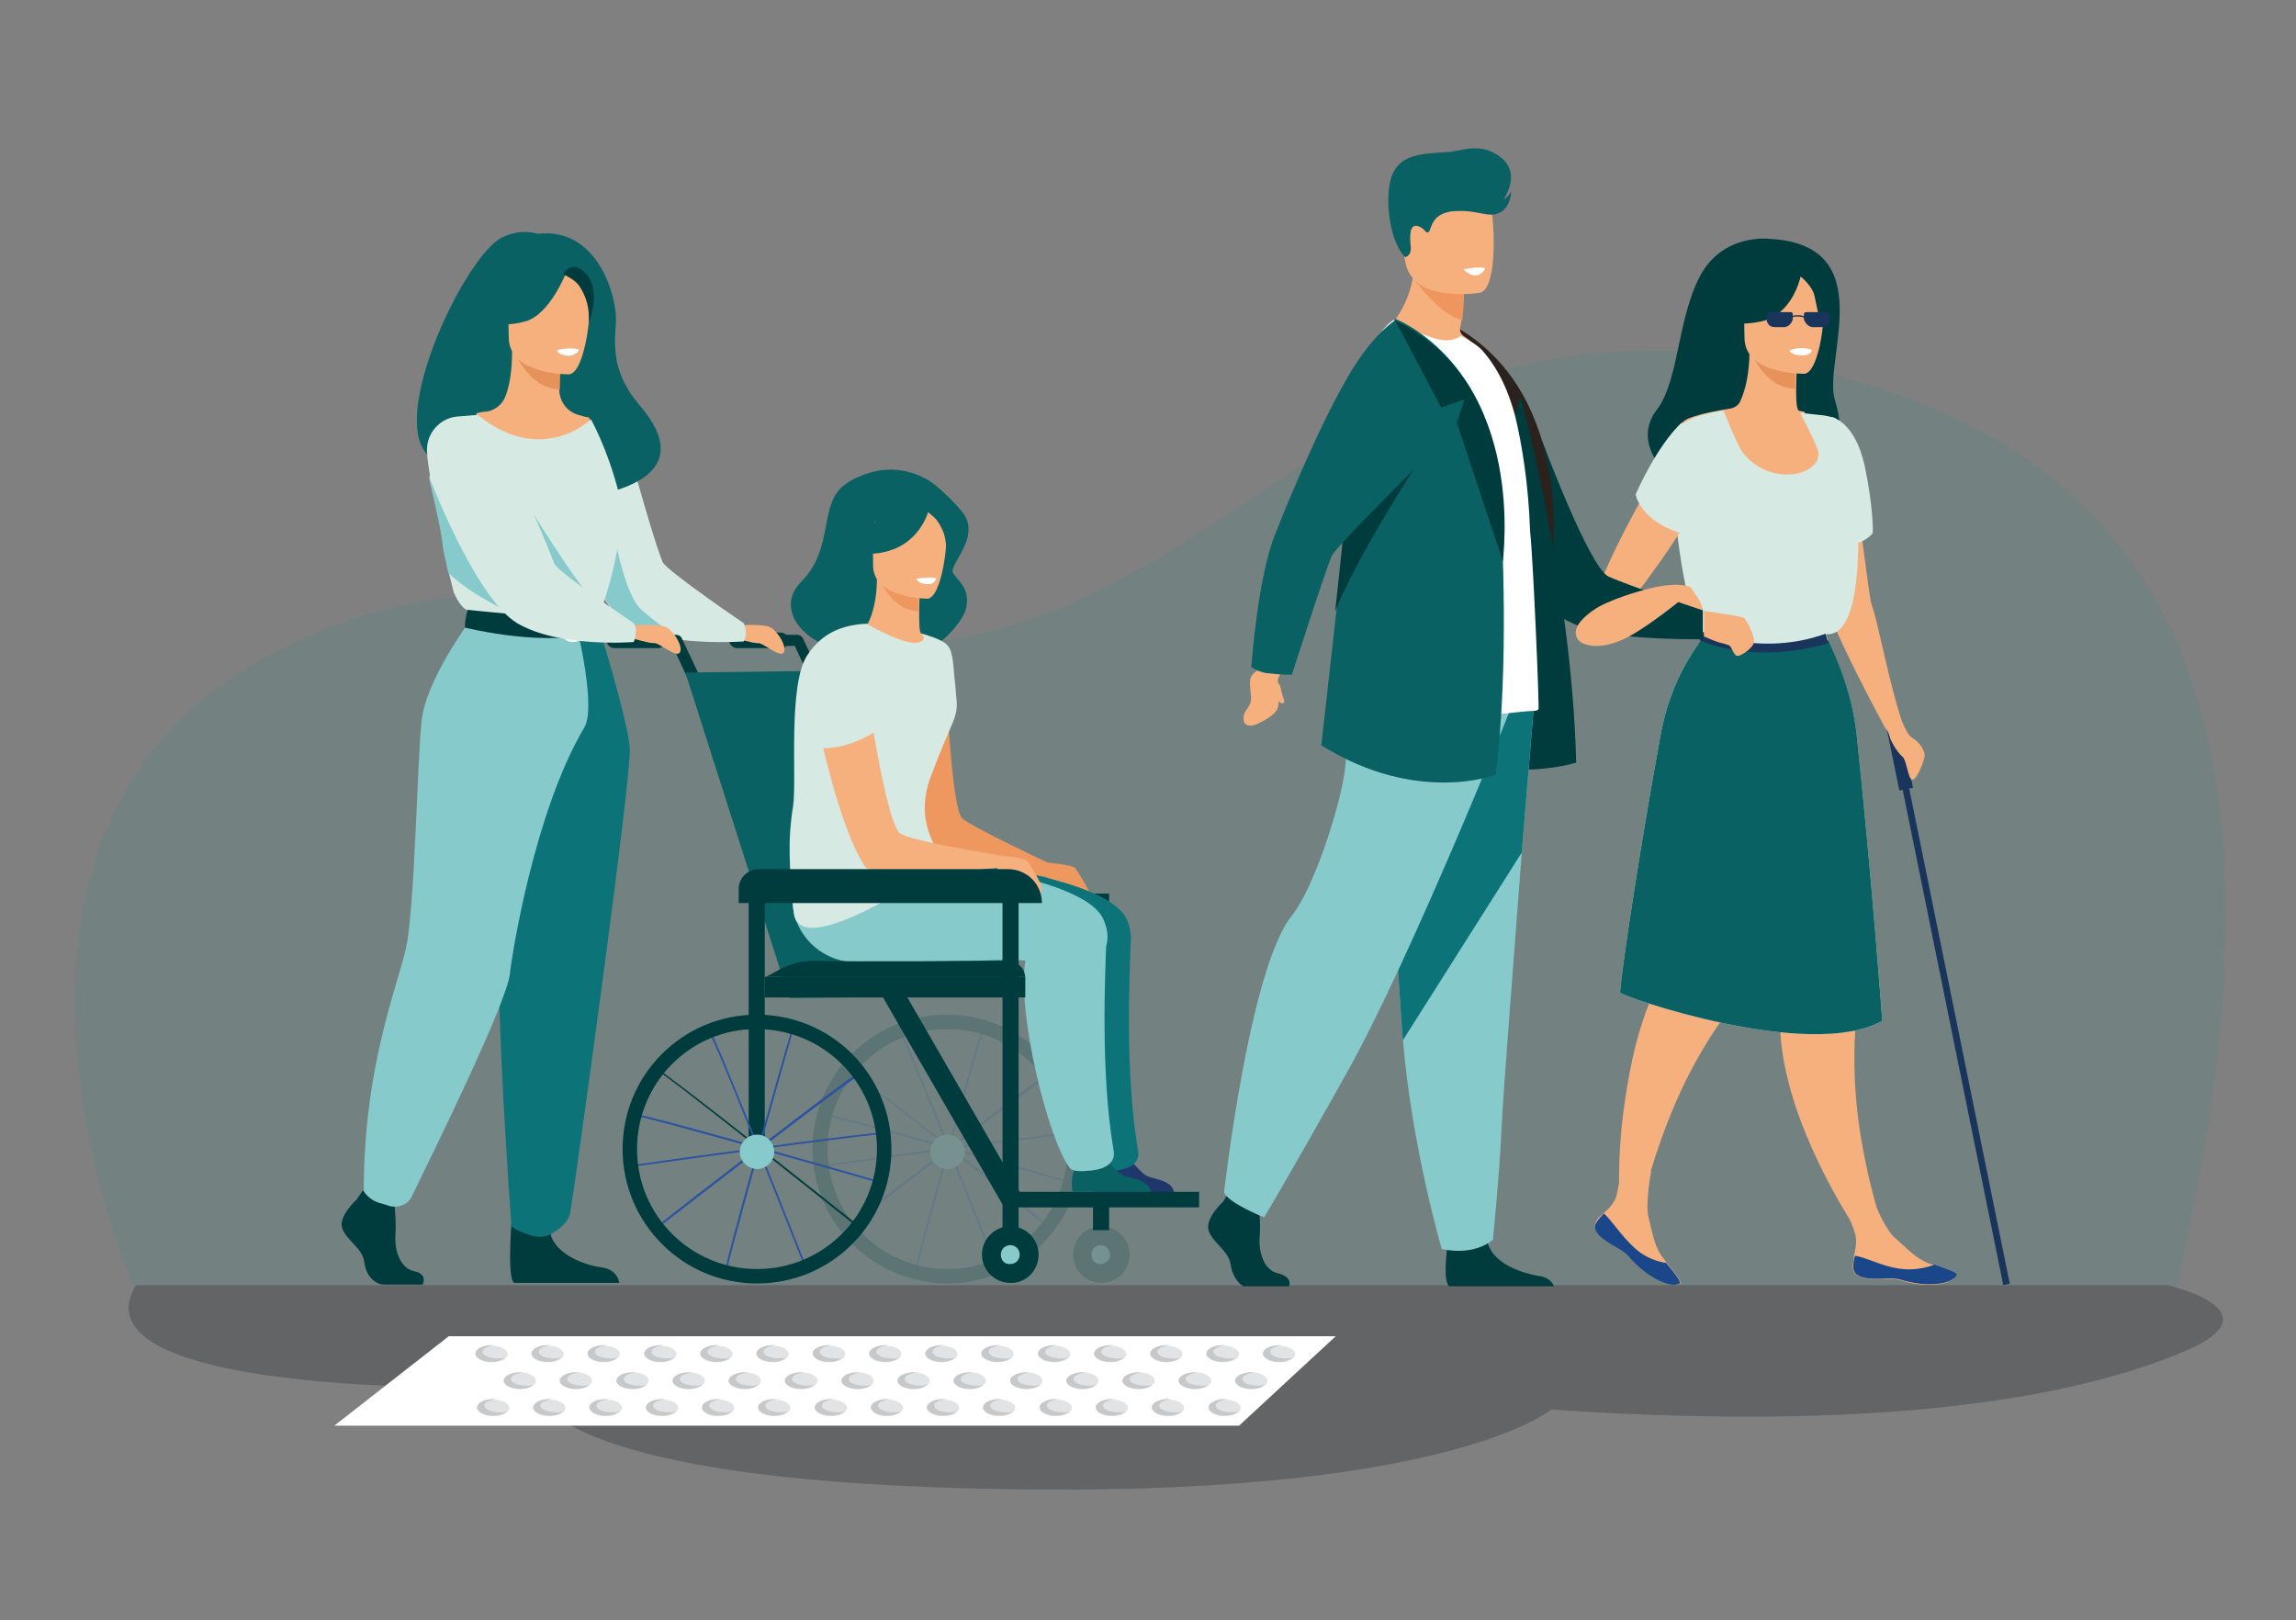 <?xml version="1.0" encoding="utf-8"?>
<!-- Generator: Adobe Illustrator 26.3.1, SVG Export Plug-In . SVG Version: 6.00 Build 0)  -->
<svg version="1.1" xmlns="http://www.w3.org/2000/svg" xmlns:xlink="http://www.w3.org/1999/xlink" x="0px" y="0px"
	 viewBox="0 0 413.4 291.7" style="enable-background:new 0 0 413.4 291.7;" xml:space="preserve">
<rect x="0" y="0" width="413.4" height="291.7" fill="#808080" stroke="none"/>
<style type="text/css">
	.st0{opacity:0.1;fill:#009A93;}
	.st1{fill:#636466;}
	.st2{fill:#003C3E;}
	.st3{fill:#F6B07E;}
	.st4{fill:#D6E9E2;}
	.st5{fill:#87CACB;}
	.st6{opacity:0.2;}
	.st7{fill:#2C539F;}
	.st8{fill:#EE985F;}
	.st9{fill:#096164;}
	.st10{fill:#20376B;}
	.st11{fill:#0C7478;}
	.st12{fill:#FFFFFF;}
	.st13{fill:#E7925B;}
	.st14{fill:#E9F2FA;}
	.st15{fill:#19355C;}
	.st16{fill:#1A4789;}
	.st17{fill:#2B221E;}
	.st18{fill:#EE965D;}
	.st19{fill:#E2E3E4;}
	.st20{fill:#C7C8CA;}
</style>
<g id="Background">
	<path class="st0" d="M23.9,231.4c0,0-35.5-81.6,24.6-113.4c49.4-26.2,81.7,3.5,122-2.8c53.3-8.3,74.6-62.7,147.4-50.2
		c78.3,13.4,96.2,70.5,74.1,166.5l-365.1,0"/>
</g>
<g id="scenes">
	<g>
		<g>
			<g>
				<path class="st1" d="M24.5,231.4h365.8c0,0,20,4.6,3.3,11.8c-16.8,7.2-49.7,15-114.3,10.6c0,0-17.7,15-92.9,14.4
					s-88.6-12.6-91.1-18.5C95.4,249.9,11.7,252.4,24.5,231.4"/>
			</g>
		</g>
	</g>
	<g>
		<g>
			<path class="st2" d="M147.1,123.5c-0.3,0-0.7-0.2-0.9-0.5l-3.1-6.7h-10.4c-0.4,0-1-0.3-1-1c0-0.4,0.3-1,1-1h10.9
				c0.3,0,0.7,0.2,0.9,0.5l3.4,7.2c0.2,0.4,0,1-0.4,1.2C147.5,123.5,147.4,123.5,147.1,123.5z"/>
		</g>
		<path class="st2" d="M140.6,116.7h-7.9c-0.8,0-1.4-0.7-1.4-1.4l0,0c0-0.8,0.7-1.4,1.4-1.4h7.9c0.8,0,1.4,0.7,1.4,1.4l0,0
			C142,116.1,141.4,116.7,140.6,116.7z"/>
		<path class="st3" d="M132.5,112.5c0.3,0.2,4.9-0.3,6.3,0.5c1.5,1,2.9,3.5,2.3,4.5c-0.7,1-3.8-1.9-4.7-1.7c-1,0-3.6-0.8-3.6-0.8
			L132.5,112.5z"/>
		<path class="st4" d="M133.9,112.2c0,0,0.4,0.9,0.4,1.6c0,1.2-0.4,1.7-0.4,1.7s-5.6,0.4-11.6-0.3c-3.3-0.4-6.8-1.3-9.5-3
			c-3.7-2.2-7.2-9.9-9.7-17.2c-2.7-7.8-4.5-15.3-4.5-15.3c1.2-3,4.6-4.9,7.3-4.5c1.5,0.3,5.1,1.4,5.9,2.4c1.2,1.6,4.8,16.6,7.5,23.6
			C120.2,102.9,133.9,112.2,133.9,112.2z"/>
		<path class="st5" d="M122.3,115c-3.3-0.4-6.8-1.3-9.5-3c-3.7-2.2-7.2-9.9-9.7-17.2c0-5.2,0-9.7,0-9.7l6,2.5
			c0.2,0.3,2.2,18.6,6.5,22.3C119.4,113.1,121.8,114.7,122.3,115z"/>
		<rect x="196.8" y="160.9" class="st2" width="2.9" height="60.6"/>
		<g class="st6">
			<path class="st2" d="M203.4,225.9c0-2.8-2.3-5.1-5.1-5.1c-2.8,0-5.1,2.3-5.1,5.1c0,2.8,2.3,5.1,5.1,5.1S203.4,228.8,203.4,225.9z
				"/>
			<path class="st5" d="M196.5,225.9c0-1,0.8-1.7,1.7-1.7s1.7,0.8,1.7,1.7c0,1-0.8,1.7-1.7,1.7C197.3,227.7,196.5,226.9,196.5,225.9
				z"/>
		</g>
		<g>
			<path class="st2" d="M125.1,123.5c-0.3,0-0.7-0.2-0.9-0.5l-3.1-6.7h-10.2c-0.4,0-1-0.3-1-1c0-0.4,0.3-1,1-1h10.9
				c0.3,0,0.7,0.2,0.9,0.5l3.4,7.2c0.2,0.4,0,1-0.4,1.2C125.5,123.5,125.2,123.5,125.1,123.5z"/>
		</g>
		<g class="st6">
			<g>
				<g>
					<path class="st7" d="M164.8,228.7c-0.2-1,10.7-39.3,12-43.6l0.3,0.1c-3.4,11.8-12,42.4-12,43.6H164.8z"/>
				</g>
				<g>
					<path class="st7" d="M149,200.7c1-0.2,39.3,10.7,43.6,12l-0.1,0.3c-11.8-3.4-42.4-12-43.6-12L149,200.7z"/>
				</g>
				<g>
					<path class="st7" d="M153.1,192.8c1,0.2,32.2,25,35.7,27.8l-0.2,0.3c-9.5-7.6-34.5-27.5-35.5-27.8V192.8z"/>
				</g>
				<g>
					<path class="st7" d="M193.6,203.9c-1-0.3-40.4,5.1-44.9,5.8l0.1,0.3c12-1.7,43.6-6,44.8-5.8V203.9L193.6,203.9z"/>
				</g>
				<g>
					<path class="st7" d="M162.4,186.1c0.8,0.7,15.4,37.7,17.1,42l-0.3,0.1c-4.5-11.3-16.2-41-17-41.7L162.4,186.1z"/>
				</g>
				<g>
					<path class="st7" d="M188.8,193.2c-1,0.2-32.5,24.6-36,27.4l0.2,0.3c9.6-7.4,34.9-27,36-27.2L188.8,193.2z"/>
				</g>
			</g>
			<ellipse class="st5" cx="170.6" cy="207.4" rx="3.1" ry="3.1"/>
			<g>
				<path class="st2" d="M146.3,206.9c0-13.4,10.8-24.2,24.2-24.2c13.4,0,24.2,10.8,24.2,24.2c0,13.4-10.8,24.2-24.2,24.2
					C157.2,231,146.3,220.2,146.3,206.9z M149,206.9c0,12,9.7,21.6,21.6,21.6s21.6-9.7,21.6-21.6c0-12-9.7-21.6-21.6-21.6
					C158.6,185.2,149,195,149,206.9z"/>
			</g>
		</g>
		<path class="st2" d="M118.5,116.7h-7.9c-0.8,0-1.4-0.7-1.4-1.4l0,0c0-0.8,0.7-1.4,1.4-1.4h7.9c0.8,0,1.4,0.7,1.4,1.4l0,0
			C119.9,116.1,119.2,116.7,118.5,116.7z"/>
		<path class="st8" d="M188.5,155.3c0,0,4.5,0.4,5.1,1c0.5,0.7,2.5,3.9,2.6,4.6c0.1,0.7,0,1.7-0.4,1.6s-2.4-3.3-3.4-3.3
			s-4.1-1.3-4.1-1.3L188.5,155.3z"/>
		<polygon class="st9" points="183.9,179.3 142.1,179.7 123.4,121.1 162,120.6 		"/>
		<path class="st8" d="M170.4,123.6c0,0,0.9,21.6,2.8,23.7c1.3,1.4,15.4,8,15.4,8l-0.1,2.6c0,0-18.2-2.5-20.9-5.8
			c-5.2-6.4-5.7-23.9-5.9-25.7C161.3,124.5,166.7,120.8,170.4,123.6z"/>
		<path class="st10" d="M211.4,214.8h-13.9c0,0-0.4-2.3,0.3-3.8c0.9-1.3,0.4-2.1-0.1-3.2c0.7,0.3,1.4,0.4,2.4,0.4
			c0.7,0,1.4-0.3,2.1-0.8c0.5,0.7,3.2,3.6,3.9,4.1C207.1,212.4,211.1,212.2,211.4,214.8z"/>
		<path class="st11" d="M147,163.7c1,5.6,5.8,9.6,11.6,9.6c7.1-0.1,17.3-0.2,21-0.3c8-0.3,11,0,10.9,0.3c-0.3,3.4-0.7,1.9,3.1,1.7
			c0,0,13.2-0.3,9.3-9.4c-3.9-9-41.3-11.8-44.6-11.3C155.5,154.4,145.6,155.1,147,163.7z"/>
		<path class="st11" d="M203.6,169c-0.2,6.4-1.1,24,1.3,38.1c0.7,3.6-4.5,3.7-4.5,3.7c-1,0.1-2.7,0.2-3.3-0.4
			c-3.9-4.9-9.6-27.8-8.1-37.3c0.8-4.6,5.3-4.5,9.2-6.3C200.4,165.7,203.7,166.4,203.6,169z"/>
		<rect x="134.8" y="159.5" class="st2" width="2.9" height="48.4"/>
		<path class="st9" d="M157,85c4-1.1,8.5-0.1,11.7,2.6c1.4,1.2,3,2.7,4.5,4.5c3.7,4.5-2.5,9.6-1.6,11.1c1,1.5,3,2.7,2.4,6.1
			c-0.7,3.4-6.2,8-8,8.4c-18.9,3-27.8-7-21.7-13c6-6,3-14.1,7.9-17.5C153.7,86.1,155.3,85.5,157,85z"/>
		<path class="st3" d="M171,122c-1.5,1.2-3.4,2.2-5.8,2.9c-9.2,2.6-13.2-5-14.8-10.2c1.2-0.9,2.4-1,3.1-1.1c0.7-0.1,1.3-0.2,2-0.3
			c1-0.9,2.4-4.2,2.4-9.3l0.4,0.1l7.4,1.6c0,0-0.2,2.4-0.2,4.5c0,1.7,0,3.4,0.3,3.8c0.4,0.2,1,0.3,1,0.3c0.1,0.2,0.1,0.1,0.1,0
			C166.9,114.4,169.1,117.7,171,122z"/>
		<path class="st8" d="M165.6,105.6c0,0-0.2,2.4-0.2,4.5c-4.1-0.2-6.3-4-7.2-6.1L165.6,105.6z"/>
		<path class="st3" d="M167,107.8c0,0-9.9,0-9.8-6.1c0.1-6.1-1.1-10.2,5.1-10.6c6.3-0.3,7.5,2.1,8,4.1
			C170.8,97.3,169.6,107.6,167,107.8z"/>
		<path class="st9" d="M170.1,91.9c-1.5-1.9-2.6-1.5-3.3-1c-5.3-3-8.8,1.3-8.8,1.3c-0.8,4.5-3.9,6.9-3.9,6.9s1.7,1.3,5.9,0.1
			c5.2-1.5,6.9-6.2,7.1-7c0.5,0.5,1.3,0.9,2,2.1c0.8,1.4,1.2,2.3,1.3,4.8C170.3,99.1,172.3,94.6,170.1,91.9z"/>
		<rect x="180.9" y="214.6" class="st2" width="35" height="2.8"/>
		<path class="st5" d="M142.8,163.7c1,5.6,5.8,9.6,11.6,9.6c7.1-0.1,17.3-0.2,21-0.3c8-0.3,11,0,10.9,0.3c-0.3,3.4-0.7,1.9,3.1,1.7
			c0,0,13.2-0.3,9.3-9.4s-41.3-11.8-44.6-11.3C151.2,154.4,141.4,155.1,142.8,163.7z"/>
		<path class="st4" d="M142.8,145.1c0.7-4.6-1-21.9,2.6-27.2c2.6-3.9,6.2-5.4,10.7-5.6c1.4,0.9,7,3.9,9.2,3.4h0.1
			c1-0.3,1.3-1,0.4-1.6c0,0,3.7,0.8,4.8,2.1c1.1,1.2,1,3.9,1.4,7.1c0.1,0.8,0.1,1.6,0.2,2.4c0.4,3.6-0.8,3.9-4.6,14.1
			c-1.9,5-1,8.9,0.3,11.7c1.1,2.4,0.3,5.2-1.9,6.7c-7.7,4.9-22.7,13.4-23.1,5.9C142.1,156.2,141.8,151.4,142.8,145.1z"/>
		<path class="st3" d="M155.8,122.9c0,0,3.7,25.1,6.2,27.1c1.6,1.4,17.4,3.9,17.4,3.9l0.3,2.4c0,0-22.6,1.7-23.9-0.2
			c-5.1-7.6-8.8-27.2-9.4-29.3C145.8,125,151.3,120.2,155.8,122.9z"/>
		<path class="st9" d="M207.2,214.6h-14.1c0,0-0.4-2.3,0.3-3.8c0.9-1.3,0.4-2.1-0.1-3.2c0.7,0.3,1.4,0.4,2.4,0.4
			c0.7,0,1.4-0.3,2.1-0.8c0.5,0.7,3.2,3.6,3.9,4.1C202.7,212.3,206.8,212,207.2,214.6z"/>
		<path class="st5" d="M199.2,169c-0.2,6.4-1.1,24,1.3,38.1c0.7,3.6-4.5,3.7-4.5,3.7c-1,0.1-2.7,0.2-3.3-0.4
			c-3.9-4.9-9.6-27.8-8.1-37.3c0.8-4.6,5.3-4.5,9.2-6.3C196.2,165.7,199.4,166.4,199.2,169z"/>
		<path class="st12" d="M168.6,104.1c0,0-1-0.3-3.6,0.1c0,0,0.2,1,2.2,1C168.3,105.2,168.6,104.1,168.6,104.1z"/>
		<path class="st4" d="M159.3,130.5c0,0-6.7,5.8-14.5,3.8c0,0-2.8-18.7,7-19C151.8,115.3,159.9,118.5,159.3,130.5z"/>
		<rect x="137.7" y="175.9" class="st2" width="46.9" height="3.7"/>
		<rect x="169.2" y="173.8" transform="matrix(0.866 -0.5 0.5 0.866 -75.452 111.937)" class="st2" width="3.8" height="45.8"/>
		<path class="st2" d="M137.7,175.9c0.9,0,4.1-3.1,9.3-2.9c5.1,0.2,33.6,0,33.6,0s3.7-0.3,4,2.9H137.7L137.7,175.9z"/>
		<rect x="180.5" y="160.9" class="st2" width="2.9" height="60.6"/>
		<path class="st3" d="M179.3,154c0,0,5,0.3,5.6,1c0.6,0.7,2.5,3.9,2.6,4.6s0,1.7-0.4,1.6c-0.4-0.2-2.4-3.5-3.4-3.6
			c-1,0-4.1-1.1-4.1-1.1L179.3,154z"/>
		<path class="st2" d="M133,162.6h54.6l0,0c0-3.4-2.7-6.1-6.1-6.1h-44.9c-2,0-3.6,1.6-3.6,3.6V162.6z"/>
		<g>
			<g>
				<g>
					<path class="st7" d="M130.6,228.7c-0.2-1,10.7-39.3,12-43.6l0.3,0.1c-3.4,11.8-12,42.4-12,43.6H130.6z"/>
				</g>
				<g>
					<path class="st7" d="M114.8,200.7c1-0.2,39.3,10.7,43.6,12l-0.1,0.3c-11.8-3.4-42.4-12-43.6-12V200.7z"/>
				</g>
				<g>
					<path class="st2" d="M118.8,192.8c1,0.2,32.2,25,35.7,27.8l-0.2,0.3c-9.5-7.6-34.5-27.5-35.5-27.8L118.8,192.8z"/>
				</g>
				<g>
					<path class="st7" d="M159.3,203.9c-1-0.3-40.4,5.1-44.9,5.8l0.1,0.3c12-1.7,43.6-6,44.8-5.8V203.9z"/>
				</g>
				<g>
					<path class="st7" d="M128.1,186.1c0.8,0.7,15.4,37.7,17.1,42l-0.3,0.1c-4.5-11.3-16.2-41-17-41.7L128.1,186.1z"/>
				</g>
				<g>
					<path class="st7" d="M154.5,193.2c-1,0.2-32.5,24.6-36,27.4l0.2,0.3c9.7-7.5,34.9-27,36-27.2L154.5,193.2z"/>
				</g>
			</g>
			<path class="st5" d="M133.2,207.4c0-1.7,1.4-3.1,3.1-3.1c1.7,0,3.1,1.4,3.1,3.1c0,1.7-1.4,3.1-3.1,3.1
				C134.6,210.4,133.2,209.1,133.2,207.4z"/>
			<g>
				<path class="st2" d="M112.1,206.9c0-13.4,10.8-24.2,24.2-24.2s24.2,10.8,24.2,24.2c0,13.4-10.8,24.2-24.2,24.2
					S112.1,220.2,112.1,206.9z M114.7,206.9c0,12,9.7,21.6,21.6,21.6c12,0,21.6-9.7,21.6-21.6c0-12-9.7-21.6-21.6-21.6
					C124.3,185.2,114.7,195,114.7,206.9z"/>
			</g>
		</g>
		<g>
			<path class="st2" d="M187,225.9c0-2.8-2.3-5.1-5.1-5.1c-2.8,0-5.1,2.3-5.1,5.1c0,2.8,2.3,5.1,5.1,5.1
				C184.7,231.1,187,228.8,187,225.9z"/>
			<path class="st5" d="M180.2,225.9c0-1,0.8-1.7,1.7-1.7c1,0,1.7,0.8,1.7,1.7c0,1-0.8,1.7-1.7,1.7
				C180.9,227.7,180.2,226.9,180.2,225.9z"/>
		</g>
		<path class="st9" d="M84.3,83c-0.7-1.3,15.1-6.1,15.4,7.1c0,0,29.6-0.8,15.4-17.2c-4.9-5.8-4.5-10.5-4.2-14.8s-3.1-17.3-14.1-16
			c0,0-2.9-1.1-6.5,0.7C82.3,47,64,87.9,84.3,83z"/>
		<path class="st2" d="M64.2,216c0,0-3.3,3-2.6,5.1c0.7,2.2,3.7,3.6,4,6.2c0.3,2.6,2.1,4,3.5,4c1.4,0,7,0,7,0s1-1.9-1.5-2.4
			c-2.5-0.5-3.6-3.7-3.4-6.5c0.2-2.9-0.3-6.7-0.3-6.7l-5.6-1.3L64.2,216z"/>
		<path class="st2" d="M92.3,217.3c0,0-1.2,13,0.3,13.7h18.9c0,0-0.2-2.4-3.2-2.8c-3-0.4-8.3-2.3-9.2-6.1
			C98.2,218.2,92.3,217.3,92.3,217.3z"/>
		<path class="st3" d="M79,125.2c3.8-8.6,6.2-11.1,5.8-13.7c-0.3-2,1-37.1,1-37.1c0.4-0.1,1.3-0.3,1.9-0.3c1.6-0.3,2.9-1.4,3.4-3
			c0.7-1.9,1.1-4.5,1.1-7.9l0.4,0.1l8.3,1.6c0,0-0.2,2.6-0.2,5.1c0,0,0,0,0,0.1c0,2.2,1.4,4,3.4,4.6c1,0.3,2,0.5,2,0.5
			s3,8.6,3.6,17.6c0.5,8.9-5.6,12.8,0,30.5C115.4,141.6,77,130,79,125.2z"/>
		<path class="st13" d="M101,65c0,0-0.2,2.6-0.2,5.1c-4.6-0.1-7.1-4.4-8.1-6.7L101,65z"/>
		<path class="st3" d="M102.5,67.4c0,0-10.9,0.2-10.9-6.7c0-6.8-1.4-11.3,5.6-11.8c7-0.3,8.4,2.2,8.9,4.5
			C106.6,55.6,105.4,67,102.5,67.4z"/>
		<path class="st9" d="M102.1,48.7c0,0-3,8-7.6,9.2c-4.6,1.2-6.5-0.1-6.5-0.1s3.5-2.8,4.2-7.7C92.1,50.1,99.8,44.9,102.1,48.7z"/>
		<path class="st2" d="M101.4,49.4c0,0,2.3,0.9,3.1,2.4c1,1.6,1.7,3.7,1.5,6.3c0,0,2.3-5.4-0.3-8.6C103,46.3,101.4,49.4,101.4,49.4z
			"/>
		<path class="st14" d="M100.2,63.1c0,0,0.8,1,2.3,1c1.2-0.1,1.7-1.1,1.7-1.1S101.8,62.4,100.2,63.1z"/>
		<path class="st4" d="M108.2,110l-10.8,3.2l-3.5-0.9l-9.7-2.4c0,0-1.2-0.3-2.4-3c-0.2-0.4-0.5-2-1-3.8c-0.4-2-1-4.2-1.1-5.8
			c-0.3-2.4-1.1-5.3-1.7-8.6l0,0c-0.4-2.4-1-4.8-1.1-7.2c-0.3-3.3,2.2-6.2,5.4-6.5l3.7-0.3c11.6,9.4,20.4,0.8,20.4,0.8s3,5.3,5,13.2
			C113.2,96.2,108.2,110,108.2,110z"/>
		<path class="st11" d="M107.6,112.2c0,0,5.3,16.8,5.8,22.5c0.3,5.8-10.2,81-10.7,83.5c-0.3,2.4-3.5,4-3.5,4s-1.4,0.9-3.4,0.3
			c-2.8-0.8-3.7-1.7-3.7-1.7s-4.2-53.7-1.6-72.8c2.5-19.2,2.6-35.7,2.6-35.7L107.6,112.2L107.6,112.2z"/>
		<path class="st5" d="M84.8,111.5c0,0-8.2,11-8.9,18.4c-0.8,7.4-1.2,33.6-2.8,40.8s-7.6,21.3-7.6,43.8c0,0,0.7,1.3,2.5,2
			c0.7,0.2,1.4,0.4,2.3,0.7c1.6,0.3,3.2-0.3,3.9-1.9c4-8.2,16.9-34.4,17.6-39.9c0.4-3.8,4.5-29.4,13.4-44.4
			c2.2-3.6-1.3-17.9-1.3-17.9L84.8,111.5z"/>
		<path class="st12" d="M100.4,63.2c0,0,0.2,0.9,2.2,0.7c0,0,1.7-0.1,1.6-1C104.2,62.9,102.6,62.4,100.4,63.2z"/>
		<path class="st2" d="M108.5,109.4c0,0-2.2,1.7-6.5,1.7c-5.1,0.1-17.8-1.3-17.8-1.3s-0.5,1.6-0.5,3.2c0,0,15.5,3.9,24.4,0.5
			C108,113.8,109.2,111.6,108.5,109.4z"/>
		<g>
			<path class="st12" d="M100.8,113c0-1.4,1-2.6,2.4-2.6c1.3,0,2.4,1.2,2.4,2.6s-1,2.6-2.4,2.6C101.8,115.7,100.8,114.4,100.8,113z
				 M101.7,113c0,1,0.8,1.9,1.6,1.9c0.9,0,1.6-0.9,1.6-1.9c0-1-0.8-1.9-1.6-1.9C102.3,111.2,101.7,112,101.7,113z"/>
		</g>
		<path class="st5" d="M90,109.4c-4.2-2.2-7.2-4.2-9.3-6.3c-0.4-2-1-4.2-1.1-5.8c-0.3-2.4-1.7-8.3-2.4-11.4L94.7,111
			C94.7,111,95.5,112.3,90,109.4z"/>
		<path class="st5" d="M96.2,92.8c0,0,7.7,12.3,10,14.5c2.3,2.3-9.2-1.7-9.2-1.7L96.2,92.8z"/>
		<path class="st3" d="M113.8,112.5c0.3,0.2,4.9-0.3,6.3,0.5c1.5,1,2.9,3.5,2.3,4.5c-0.7,1-3.8-1.9-4.7-1.7c-1,0-3.6-0.8-3.6-0.8
			L113.8,112.5z"/>
		<path class="st4" d="M77.3,85.9c0,0,8.2,21.7,15.8,26.3c7.6,4.5,21,3.4,21,3.4s0.3-0.5,0.4-1.9c0.1-0.7-0.4-1.5-0.4-1.5
			s-13.7-9.2-14.3-10.7c-2.7-7.1-6.8-16.1-8.5-17.3C89.7,82.8,79,81.3,77.3,85.9z"/>
	</g>
	<g>
		<g>
			<g>
				
					<rect x="350.6" y="130.8" transform="matrix(0.98 -0.199 0.199 0.98 -29.108 73.594)" class="st15" width="1.2" height="101.4"/>
			</g>
			
				<rect x="340.7" y="130.7" transform="matrix(0.98 -0.201 0.201 0.98 -20.441 71.668)" class="st15" width="2.5" height="11.3"/>
		</g>
		<g>
			<path class="st3" d="M295.1,219.4l-3.4-1.1c0,0-0.8-9.3,0.9-20.2c1-7,2.7-14.6,5.8-20.6c1.4-2.7,3.2-5.1,5.2-7.2
				c0,0,2.6-6,6-14.1c3.8-8.9,27.8-11.6,14.1,7.2c-2.8,3.8-5.8,10.6-9.4,14.8c-6.2,7.1-10.6,15.3-13.5,22.5
				C296.6,211,295.1,219.4,295.1,219.4z"/>
			<path class="st3" d="M287.4,219.9c-1,1.7,1.2,3.3,3.9,4.8c2.7,1.5,1.6,1.7,5.1,4.4c3.5,2.6,5.6,2.4,6.1,2c0.4-0.3-1-2-2.4-3.7
				c-0.2-0.2-0.3-0.4-0.5-0.7c-1.7-2-2-4.5-2.7-7.2c-0.8-2.4,0.4-8.6,0.4-8.6l-4.7-3.7c0,0-1,5.7-1.5,7.9c-0.3,1.4-1.4,2.5-2.4,3.4
				C288.3,218.9,287.6,219.3,287.4,219.9z"/>
			<path class="st16" d="M291.2,224.7c2.7,1.5,1.6,1.7,5.1,4.4c3.5,2.6,5.6,2.4,6.1,2c0.4-0.3-1-2-2.4-3.7l0,0c0,0-3.2-0.3-5.8-2.8
				c-2.2-2-3.9-4.7-5.4-6.1c-0.4,0.4-1,1-1.3,1.5C286.3,221.6,288.5,223.2,291.2,224.7z"/>
		</g>
		<path class="st2" d="M318.5,43c0,0-8.3-1-12.4,6.7c-4.1,7.7-3.8,18.9-7.8,24.1c-4,5.2,0.7,10.2,0.7,10.2l31.4,1
			c0,0,2.2-5.8,0-12.9C328.1,65.1,338.9,44,318.5,43z"/>
		<path class="st3" d="M346.5,136.4c-0.3,1.2-1.4,4-2.2,4c-0.7,0-1-3.4-1.7-4.1c-1.2-1-2.3-3.2-2.4-3.8c-0.3-1.1-0.7-1.3-0.7-1.3
			l0,0l0,0c0,0-9.9-18.2-10.7-22.8c-0.3-1.5-1-4.5-1.7-7.9c-0.9-3.7-1.7-7.8-2.5-10.9c3.2-0.7,6.7-0.9,9.5-1
			c0.5,3.8,1.1,7.6,1.5,10.9c0.7,5,1.1,8.8,1.5,9.7c0.9,2.3,3.2,14.5,5.4,20.8c0.3,0.7,1,2.3,1.7,2.8
			C345.4,133.4,346.8,135.2,346.5,136.4z"/>
		<path class="st3" d="M332.1,92.3c-0.5-8.7-7.3-18.2-7.3-18.2s-0.3,0-0.7-0.1c-0.2,0-0.4-0.2-0.4-0.3c-0.3-0.7-0.3-2.2-0.3-3.8
			c0-2.4,0.2-5,0.2-5l-8.2-1.6l-0.4-0.1c0,4.1-0.8,7.2-1.6,8.9c-0.3,0.9-1.2,1.4-2.1,1.5c-1.7,0.3-4.8,0.8-6.9,1.6
			c-1,0.3-1.7,1-2.1,1.5C299.9,81.8,332.6,101.1,332.1,92.3z"/>
		<path class="st13" d="M323.4,65c0,0-0.2,2.5-0.2,5c-4.5-0.1-7-4.4-7.9-6.5L323.4,65z"/>
		<path class="st3" d="M324.9,67.3c0,0-10.8,0.2-10.8-6.5s-1.4-11.2,5.4-11.7c6.9-0.3,8.3,2.2,8.7,4.5
			C328.9,55.8,327.7,67,324.9,67.3z"/>
		<path class="st3" d="M339.9,223.8l-3.5,0.9c0,0-5.4-7.4-10-17.6c-2.9-6.4-5.3-13.8-5.8-20.6c-0.2-3.1,0-6.1,0.7-8.8
			c0,0-1-6.5-2.3-15.1c-1.5-9.7-3.4-22-4.9-31.1l1-0.3l14.8-8.6c0,0,6.8,15.4,5.1,38.6c-0.3,4.7,0.7,12.1-0.2,17.5
			c-1.5,9.3-1,18.5,0.3,26.3C336.9,215.8,339.9,223.8,339.9,223.8z"/>
		<path class="st2" d="M328.1,49.7c-1.7-2-2.9-1.6-3.7-1c-5.8-3.2-9.7,1.5-9.7,1.5c-0.8,4.8-4.2,7.6-4.2,7.6s1.9,1,6.5,0.1
			c5.4-1.1,7-7.2,7.2-8.1c0.7,0.5,2,1.9,2.4,3.1c0.5,1.7,0.8,5.2,1.7,5.1C328.3,58.1,330.6,52.8,328.1,49.7z"/>
		<path class="st4" d="M338.9,183.8c-13,7.4-47.3-4.5-47.2-5.1c0.2-3.7,3.5-25.6,7.3-46.4c2.4-12.9,8.7-17.7,7.7-18.4l0,0
			c-3.9-2.8-7.1-32-4.5-36.9c0.1-0.3,0.3-0.4,0.7-0.7l0,0c2.4-1.7,7.4-2.4,7.4-2.4s2.6,6.5,3.5,7.6c5.3,6.7,14.8,3.7,13.5-0.4
			c-0.4-1.5-2.9-6.2-3.2-6.8l0.7,0.1c1.6,0.2,2.7,0.3,3.6,0.4c1.6,0.3,2,0.4,2.4,0.8c1.4,1.4,3.2,4.9,3.4,11.1
			c0.1,2.4,2.4,27.9-5.3,27.5c-0.2,0,0,0.3,0.3,1.2c1.1,2.5,4.2,8.8,5.1,17C337.1,158.8,338.9,183.8,338.9,183.8z"/>
		<path class="st12" d="M322.2,63.1c0,0,0.2,0.9,2.3,0.9c0,0,1.7,0,1.7-1C326.1,63,324.6,62.2,322.2,63.1z"/>
		<path class="st3" d="M333.6,228.2c0,2,2.7,2.2,5.9,2.1c3.1-0.1,2.3,0.5,6.5,1c4.4,0.3,6-1,6.2-1.6c0.2-0.5-1.9-1.1-4-1.9
			c-0.3-0.1-0.5-0.2-0.9-0.3c-2.4-0.9-4-2.8-6.1-4.6c-2-1.7-4.2-7.6-4.2-7.6l-5.9-0.7c0,0,2.2,5.2,2.9,7.5c0.4,1.3,0.1,2.9-0.2,4.1
			C333.8,226.8,333.6,227.5,333.6,228.2z"/>
		<path class="st16" d="M339.6,230.2c3.1-0.1,2.3,0.5,6.5,1c4.4,0.3,6-1,6.2-1.6c0.2-0.5-1.9-1.1-4-1.9l0,0c0,0-2.9,1.3-6.5,0.7
			c-2.9-0.4-5.8-2-7.8-2.3c-0.2,0.7-0.3,1.3-0.3,2C333.6,230.2,336.5,230.4,339.6,230.2z"/>
		<path class="st9" d="M338.9,183.8c-13,7.4-47.3-4.5-47.2-5.1c0.2-3.7,3.5-25.6,7.3-46.4c2.4-12.9,8.7-17.7,7.7-18.4
			c0.3,0.2,3.9,3.2,10.6,2.7c6-0.3,10.6-1.1,11.9-1.3c1.1,2.5,4.2,8.8,5.1,17C337.1,158.8,338.9,183.8,338.9,183.8z"/>
		<path class="st15" d="M306.6,113.8c0,0,10.6,4.5,22.1,0.3l0.5,1.7c0,0-11.9,4.1-23.2-0.5L306.6,113.8z"/>
		<path class="st15" d="M326.4,58.9h1.7c0.9,0,1.4-0.7,1.4-1.4V57c0-0.3-0.3-0.8-0.8-0.8h-3.5c-0.3,0-0.4,0.2-0.4,0.4v0.9
			C325,58.2,325.7,58.9,326.4,58.9z"/>
		<path class="st15" d="M321.2,58.9h-1.7c-0.9,0-1.4-0.7-1.4-1.4V57c0-0.3,0.3-0.8,0.8-0.8h3.5c0.3,0,0.4,0.2,0.4,0.4v0.9
			C322.6,58.2,322,58.9,321.2,58.9z"/>
		<g>
			<path class="st15" d="M322.1,57.3c0,0,1.5-0.7,3,0l0.1-0.2c-1.5-0.8-3.1,0-3.2,0L322.1,57.3z"/>
		</g>
		<g>
			<path class="st3" d="M294.8,106.7c-0.1-0.2,5.7-2,8.9-1.2c2,0.4,1.2,2.9-0.4,3.1C301.7,108.8,295.9,108.1,294.8,106.7z"/>
			<path class="st3" d="M304.7,106.2c0,0,1.9,2.4,1.9,3.7c0,1.2-1,3.8-2,3.6c-1-0.3-1.4-2.9-1.5-3.5c-0.1-0.5-1.3-1-1.5-1.9
				c-0.3-0.9-0.3-1.1-0.3-1.1L304.7,106.2z"/>
		</g>
		<path class="st3" d="M299.7,82.6c0,0-14.8,24.7-12.9,29.2c1.9,4.6,3.3,0.7,5-1.1c0.3-0.3,13.5-17.4,13.2-20.2
			C304.5,87.7,299.7,82.6,299.7,82.6z"/>
		<g>
			<g id="man_00000032639331990493646300000015027889107083847836_">
				<path class="st3" d="M306.8,110c0,0,6.4,0.9,7.1,1.2c0.7,0.4,2.1,3.5,1.9,4.5c-0.2,1-2.3,2.4-2.9,2.4c-0.8,0-1-1.6-1.6-1.9
					c-0.7-0.3-1.3-0.4-1.7-0.5c-1-0.3-2.8-1.1-2.8-1.1L306.8,110z"/>
				<path class="st2" d="M277.6,79.2c0,0,8.5,22.9,12,24.6c3.7,1.7,17,6.1,17,6.1v5.2c0,0-13.6,0.2-20.4-1.7
					c-6.8-2-15.6-9.4-15.6-9.4L277.6,79.2z"/>
				<path class="st17" d="M259.9,57.7l8.3,15.7l2,0.1l1,2.5l8.3,25C279.4,100.9,284,69.2,259.9,57.7z"/>
				<path class="st2" d="M273.8,71.5c0,0,9.2,33.7,10,65.8c0,0-7.6,2.6-19.5,0.5C252.3,135.7,273.8,71.5,273.8,71.5z"/>
				<g>
					<path class="st2" d="M232.1,231.6h-8.2c-1-0.5-2-1.9-2.3-3.8c-0.3-2.6-3.4-4.1-4-6.3c-0.6-2.2,2.6-5.1,2.6-5.1l0.5-0.8l0.5-0.8
						l5.4,1.3c0,0,0.1,1.3,0.2,2.9c0.1,1.2,0.1,2.5,0,3.8c-0.2,2.9,0.9,6,3.4,6.5C232.4,229.9,232.3,231,232.1,231.6z"/>
					<path class="st2" d="M279.8,231.6h-18.9c-1-1.1-0.5-5.1-0.4-6.5c0-0.3,0-0.3,0-0.3s6.4-5.1,7.3-1.2c0,0.1,0.1,0.3,0.1,0.3
						c1.1,3.7,6.1,5.3,8.9,5.8C278.8,229.9,279.5,230.9,279.8,231.6z"/>
					<path class="st5" d="M276.2,126.7c0,0-1,12.1-2.2,26.8c-1.5,19.8-3.4,44.2-3.6,48.8c-0.3,8-1.6,20.9-1.6,20.9s-3,3-9.2,1.7
						c0,0-5.4-18.3-7-37.7c0-0.3-0.1-0.7-0.1-1c-1.4-19.7-3.7-61.2-3.7-61.2L276.2,126.7z"/>
					<path class="st11" d="M276.2,126.7c0,0-1,12.1-2.2,26.8l-21.4,33.8c0-0.3-0.1-0.7-0.1-1c-1.4-19.7-3.7-61.2-3.7-61.2
						L276.2,126.7z"/>
					<path class="st5" d="M271.8,128.1c0,0-17.6,44-29.1,64.7c-11.6,20.7-15.1,26.4-15.1,26.4s-6.5-2.6-7.2-4.5
						c0,0,4.5-40,12.1-49.7c4.4-5.4,9.5-22,9.8-27.8c0.3-5.8,1.6-17.2,1.6-17.2L271.8,128.1z"/>
				</g>
				<path class="st3" d="M267.4,64c-6.9,2.2-18.7-3.7-18.7-3.7s6.3-4.7,6-14.7l5.2,4.2l3.6,2.9c0,0,0,1.7-0.3,4.7
					c-0.1,0.5-0.2,1.1-0.3,1.7c-0.1,0.4,0.1,1,0.5,1.3C265.9,62.1,267.4,64,267.4,64z"/>
				<path class="st12" d="M277,127.7c-0.2,0.2-0.4,0.3-0.8,0.3c-2.5,0-10,1.4-16.5,0.8c-5.3-0.4-10-2.1-15.3-4.5
					c-0.7-0.3-2.3-1.1-2.2-1.9c0-0.9,0.1-2.1,0.2-3.6c0.3-5.2,1-14.3,0.3-24.7c-0.1-2-0.2-3.8-0.2-5.8c-0.1-14.1,2.7-26.6,8.4-30.7
					c0,0,3.9,2.2,6.7,3.1c2.6,0.9,4,0.7,5.4-0.2c0,0,2.7,1.3,3.8,2.5c2.6,2.9,4.7,6.8,6.1,12.3c1.1,4.7,2.3,11.6,2.6,20.4
					C276,99.7,277.2,127.5,277,127.7z"/>
				<path class="st9" d="M237.9,134.2c17.3,10.8,31.4,5.3,31.4,5.3c2.5-19.8,1.1-43.7,0.9-49.6c-0.9-25.6-19-32.5-19-32.5l-7.5,23.4
					l-1.1,10.5l-2,18.9L237.9,134.2z"/>
				<path class="st18" d="M263.6,52.9c0,0,0,1.7-0.3,4.7c-4-0.7-8.6-7.2-8.6-7.2c2.1-0.5,3.8-0.7,5.3-0.4L263.6,52.9z"/>
				<path class="st3" d="M266.5,52.7c0,0-12.3,2.1-13.5-5.7c-1.1-7.7-3.6-12.7,4.4-14.3c7.8-1.7,9.8,1,10.8,3.6
					C269.1,38.7,269.8,51.9,266.5,52.7z"/>
				<path class="st3" d="M231.5,119.9c0,0-1.3,1.7-1.4,2.4c-0.3,4.8,1.7,5.4-3.8,8.1c0,0-2.4,1-2.4-1c0-1.9,1.7-1.9,1.3-4.5
					c-0.3-3-0.3-3.1,1.7-4.6l1.3-2.2L231.5,119.9z"/>
				<path class="st9" d="M253,46.3c0,0,1.2-0.2,1-2c-0.2-1.7-0.2-4,1.2-3.6c1.4,0.3,1.5,1.6,2.1,1c0.5-0.7,0.5-3.5,4.8-3.7
					c4.2-0.2,5.9,1.3,7.9,0.3c2-0.9,2.1-3.8,2.1-3.8s-0.5,1-1.4,1.4c0,0,3.3-4.5-0.4-7.5c-3.8-3.1-7.6-1-9.9-1
					c-4.8,0.3-8,0.5-9.6,3.8C249.2,34.4,249.9,43.2,253,46.3z"/>
				<path class="st3" d="M229.3,122c0,0,1.3,1.3,1.3,1.9c0.3,1.7,0.9,2.5,0.5,2.7c-0.7,0.3-1.4-1-1.7-2.1
					C229.1,123.4,229.3,122,229.3,122z"/>
				<path class="st2" d="M240.4,110.1c3.8-9.7,14.4-26,14.4-26l-12.4,7.3L240.4,110.1z"/>
				<path class="st9" d="M228.1,121.2c2.2,0.3,4.5,0.3,4.5,0.3s6.3-19.6,7.2-21.4c0.4-1.1,8.6-9.4,14.2-15c3.3-3.3,4.5-8.3,2.7-12.7
					l-5.4-14.8c0,0-4.2,2.5-8.7,10.4c-5.6,9.6-11.8,25.1-12.8,27.7c-3.3,7.5-4.5,24.4-4.5,24.4S226.5,121,228.1,121.2z"/>
				<path class="st2" d="M251.2,57.7l8.3,15.7l4.2-1.5l-1.4,4.2l8.3,25C270.5,100.9,275.2,69.2,251.2,57.7z"/>
			</g>
			<path class="st12" d="M267.4,48.3c0,0-0.4,1.2-1.7,1.3c-1.2,0-2.2-1.1-2.2-1.1S266.2,47.9,267.4,48.3z"/>
		</g>
		<path class="st4" d="M302.8,76.1c0,0-3.9,3.2-8.3,12.9c0,0,0.9,6.2,12,7.9C317.8,98.5,302.8,76.1,302.8,76.1z"/>
		<path class="st4" d="M329.8,75.1c0,0,4.1,0.7,5.9,8.6c1.7,8,1.5,12.3,1.5,12.3s-1.9,2.4-4.5,1.7C330.4,97.1,329.8,75.1,329.8,75.1
			z"/>
		<path class="st3" d="M283.8,114.4c0,0-0.9-1.7,2.9-4.4c2.8-2.1,9.4-3.8,9.4-3.8l8.2,0.5c0,0-8.6,7.2-12.7,8.7
			C287.6,117.1,284,116.2,283.8,114.4z"/>
	</g>
	<g>
		<polygon class="st12" points="223.1,256.7 60.2,256.7 80.8,240.6 240.5,240.6 		"/>
		<g>
			<g>
				<ellipse class="st19" cx="88.5" cy="243.8" rx="2.9" ry="1.5"/>
				<path class="st20" d="M89.8,244.6c-1.6,0-2.9-0.5-2.9-1.2c0-0.6,0.9-1,2.2-1.2c-0.2,0-0.4,0-0.6,0c-1.6,0-2.9,0.7-2.9,1.5
					s1.3,1.5,2.9,1.5c1.1,0,2-0.3,2.5-0.8C90.6,244.6,90.2,244.6,89.8,244.6z"/>
			</g>
			<g>
				<ellipse class="st19" cx="98.6" cy="243.8" rx="2.9" ry="1.5"/>
				<path class="st20" d="M99.9,244.6c-1.6,0-2.9-0.5-2.9-1.2c0-0.6,0.9-1,2.2-1.2c-0.2,0-0.4,0-0.6,0c-1.6,0-2.9,0.7-2.9,1.5
					s1.3,1.5,2.9,1.5c1.1,0,2-0.3,2.5-0.8C100.8,244.6,100.3,244.6,99.9,244.6z"/>
			</g>
			<g>
				<ellipse class="st19" cx="108.7" cy="243.8" rx="2.9" ry="1.5"/>
				<path class="st20" d="M110,244.6c-1.6,0-2.9-0.5-2.9-1.2c0-0.6,0.9-1,2.2-1.2c-0.2,0-0.4,0-0.6,0c-1.6,0-2.9,0.7-2.9,1.5
					s1.3,1.5,2.9,1.5c1.1,0,2-0.3,2.5-0.8C110.9,244.6,110.5,244.6,110,244.6z"/>
			</g>
			<g>
				<ellipse class="st19" cx="118.9" cy="243.8" rx="2.9" ry="1.5"/>
				<path class="st20" d="M120.2,244.6c-1.6,0-2.9-0.5-2.9-1.2c0-0.6,0.9-1,2.2-1.2c-0.2,0-0.4,0-0.6,0c-1.6,0-2.9,0.7-2.9,1.5
					s1.3,1.5,2.9,1.5c1.1,0,2-0.3,2.5-0.8C121,244.6,120.6,244.6,120.2,244.6z"/>
			</g>
			<g>
				<ellipse class="st19" cx="129" cy="243.8" rx="2.9" ry="1.5"/>
				<path class="st20" d="M130.3,244.6c-1.6,0-2.9-0.5-2.9-1.2c0-0.6,0.9-1,2.2-1.2c-0.2,0-0.4,0-0.6,0c-1.6,0-2.9,0.7-2.9,1.5
					s1.3,1.5,2.9,1.5c1.1,0,2-0.3,2.5-0.8C131.1,244.6,130.7,244.6,130.3,244.6z"/>
			</g>
			<g>
				<ellipse class="st19" cx="139.1" cy="243.8" rx="2.9" ry="1.5"/>
				<path class="st20" d="M140.4,244.6c-1.6,0-2.9-0.5-2.9-1.2c0-0.6,0.9-1,2.2-1.2c-0.2,0-0.4,0-0.6,0c-1.6,0-2.9,0.7-2.9,1.5
					s1.3,1.5,2.9,1.5c1.1,0,2-0.3,2.5-0.8C141.3,244.6,140.9,244.6,140.4,244.6z"/>
			</g>
			<g>
				<ellipse class="st19" cx="149.3" cy="243.8" rx="2.9" ry="1.5"/>
				<path class="st20" d="M150.5,244.6c-1.6,0-2.9-0.5-2.9-1.2c0-0.6,0.9-1,2.2-1.2c-0.2,0-0.4,0-0.6,0c-1.6,0-2.9,0.7-2.9,1.5
					s1.3,1.5,2.9,1.5c1.1,0,2-0.3,2.5-0.8C151.4,244.6,151,244.6,150.5,244.6z"/>
			</g>
			<g>
				<ellipse class="st19" cx="159.4" cy="243.8" rx="2.9" ry="1.5"/>
				<path class="st20" d="M160.7,244.6c-1.6,0-2.9-0.5-2.9-1.2c0-0.6,0.9-1,2.2-1.2c-0.2,0-0.4,0-0.6,0c-1.6,0-2.9,0.7-2.9,1.5
					s1.3,1.5,2.9,1.5c1.1,0,2-0.3,2.5-0.8C161.5,244.6,161.1,244.6,160.7,244.6z"/>
			</g>
			<g>
				<ellipse class="st19" cx="169.5" cy="243.8" rx="2.9" ry="1.5"/>
				<path class="st20" d="M170.8,244.6c-1.6,0-2.9-0.5-2.9-1.2c0-0.6,0.9-1,2.2-1.2c-0.2,0-0.4,0-0.6,0c-1.6,0-2.9,0.7-2.9,1.5
					s1.3,1.5,2.9,1.5c1.1,0,2-0.3,2.5-0.8C171.6,244.6,171.2,244.6,170.8,244.6z"/>
			</g>
			<g>
				<ellipse class="st19" cx="179.6" cy="243.8" rx="2.9" ry="1.5"/>
				<path class="st20" d="M180.9,244.6c-1.6,0-2.9-0.5-2.9-1.2c0-0.6,0.9-1,2.2-1.2c-0.2,0-0.4,0-0.6,0c-1.6,0-2.9,0.7-2.9,1.5
					s1.3,1.5,2.9,1.5c1.1,0,2-0.3,2.5-0.8C181.8,244.6,181.4,244.6,180.9,244.6z"/>
			</g>
			<g>
				<ellipse class="st19" cx="189.8" cy="243.8" rx="2.9" ry="1.5"/>
				<path class="st20" d="M191.1,244.6c-1.6,0-2.9-0.5-2.9-1.2c0-0.6,0.9-1,2.2-1.2c-0.2,0-0.4,0-0.6,0c-1.6,0-2.9,0.7-2.9,1.5
					s1.3,1.5,2.9,1.5c1.1,0,2-0.3,2.5-0.8C191.9,244.6,191.5,244.6,191.1,244.6z"/>
			</g>
			<g>
				<ellipse class="st19" cx="199.9" cy="243.8" rx="2.9" ry="1.5"/>
				<path class="st20" d="M201.2,244.6c-1.6,0-2.9-0.5-2.9-1.2c0-0.6,0.9-1,2.2-1.2c-0.2,0-0.4,0-0.6,0c-1.6,0-2.9,0.7-2.9,1.5
					s1.3,1.5,2.9,1.5c1.1,0,2-0.3,2.5-0.8C202,244.6,201.6,244.6,201.2,244.6z"/>
			</g>
			<g>
				<ellipse class="st19" cx="210" cy="243.8" rx="2.9" ry="1.5"/>
				<path class="st20" d="M211.3,244.6c-1.6,0-2.9-0.5-2.9-1.2c0-0.6,0.9-1,2.2-1.2c-0.2,0-0.4,0-0.6,0c-1.6,0-2.9,0.7-2.9,1.5
					s1.3,1.5,2.9,1.5c1.1,0,2-0.3,2.5-0.8C212.2,244.6,211.8,244.6,211.3,244.6z"/>
			</g>
			<g>
				<ellipse class="st19" cx="220.2" cy="243.8" rx="2.9" ry="1.5"/>
				<path class="st20" d="M221.4,244.6c-1.6,0-2.9-0.5-2.9-1.2c0-0.6,0.9-1,2.2-1.2c-0.2,0-0.4,0-0.6,0c-1.6,0-2.9,0.7-2.9,1.5
					s1.3,1.5,2.9,1.5c1.1,0,2-0.3,2.5-0.8C222.3,244.6,221.9,244.6,221.4,244.6z"/>
			</g>
			<g>
				<ellipse class="st19" cx="230.3" cy="243.8" rx="2.9" ry="1.5"/>
				<path class="st20" d="M231.6,244.6c-1.6,0-2.9-0.5-2.9-1.2c0-0.6,0.9-1,2.2-1.2c-0.2,0-0.4,0-0.6,0c-1.6,0-2.9,0.7-2.9,1.5
					s1.3,1.5,2.9,1.5c1.1,0,2-0.3,2.5-0.8C232.4,244.6,232,244.6,231.6,244.6z"/>
			</g>
		</g>
		<g>
			<g>
				<ellipse class="st19" cx="93.6" cy="248.6" rx="2.9" ry="1.5"/>
				<path class="st20" d="M94.9,249.5c-1.6,0-2.9-0.5-2.9-1.2c0-0.6,0.9-1,2.2-1.2c-0.2,0-0.4,0-0.6,0c-1.6,0-2.9,0.7-2.9,1.5
					s1.3,1.5,2.9,1.5c1.1,0,2-0.3,2.5-0.8C95.8,249.5,95.3,249.5,94.9,249.5z"/>
			</g>
			<g>
				<ellipse class="st19" cx="103.7" cy="248.6" rx="2.9" ry="1.5"/>
				<path class="st20" d="M105,249.5c-1.6,0-2.9-0.5-2.9-1.2c0-0.6,0.9-1,2.2-1.2c-0.2,0-0.4,0-0.6,0c-1.6,0-2.9,0.7-2.9,1.5
					s1.3,1.5,2.9,1.5c1.1,0,2-0.3,2.5-0.8C105.9,249.5,105.5,249.5,105,249.5z"/>
			</g>
			<g>
				<ellipse class="st19" cx="113.9" cy="248.6" rx="2.9" ry="1.5"/>
				<path class="st20" d="M115.2,249.5c-1.6,0-2.9-0.5-2.9-1.2c0-0.6,0.9-1,2.2-1.2c-0.2,0-0.4,0-0.6,0c-1.6,0-2.9,0.7-2.9,1.5
					s1.3,1.5,2.9,1.5c1.1,0,2-0.3,2.5-0.8C116,249.5,115.6,249.5,115.2,249.5z"/>
			</g>
			<g>
				<ellipse class="st19" cx="124" cy="248.6" rx="2.9" ry="1.5"/>
				<path class="st20" d="M125.3,249.5c-1.6,0-2.9-0.5-2.9-1.2c0-0.6,0.9-1,2.2-1.2c-0.2,0-0.4,0-0.6,0c-1.6,0-2.9,0.7-2.9,1.5
					s1.3,1.5,2.9,1.5c1.1,0,2-0.3,2.5-0.8C126.1,249.5,125.7,249.5,125.3,249.5z"/>
			</g>
			<g>
				<ellipse class="st19" cx="134.1" cy="248.6" rx="2.9" ry="1.5"/>
				<path class="st20" d="M135.4,249.5c-1.6,0-2.9-0.5-2.9-1.2c0-0.6,0.9-1,2.2-1.2c-0.2,0-0.4,0-0.6,0c-1.6,0-2.9,0.7-2.9,1.5
					s1.3,1.5,2.9,1.5c1.1,0,2-0.3,2.5-0.8C136.3,249.5,135.9,249.5,135.4,249.5z"/>
			</g>
			<g>
				<ellipse class="st19" cx="144.3" cy="248.6" rx="2.9" ry="1.5"/>
				<path class="st20" d="M145.5,249.5c-1.6,0-2.9-0.5-2.9-1.2c0-0.6,0.9-1,2.2-1.2c-0.2,0-0.4,0-0.6,0c-1.6,0-2.9,0.7-2.9,1.5
					s1.3,1.5,2.9,1.5c1.1,0,2-0.3,2.5-0.8C146.4,249.5,146,249.5,145.5,249.5z"/>
			</g>
			<g>
				<ellipse class="st19" cx="154.4" cy="248.6" rx="2.9" ry="1.5"/>
				<path class="st20" d="M155.7,249.5c-1.6,0-2.9-0.5-2.9-1.2c0-0.6,0.9-1,2.2-1.2c-0.2,0-0.4,0-0.6,0c-1.6,0-2.9,0.7-2.9,1.5
					s1.3,1.5,2.9,1.5c1.1,0,2-0.3,2.5-0.8C156.5,249.5,156.1,249.5,155.7,249.5z"/>
			</g>
			<g>
				<ellipse class="st19" cx="164.5" cy="248.6" rx="2.9" ry="1.5"/>
				<path class="st20" d="M165.8,249.5c-1.6,0-2.9-0.5-2.9-1.2c0-0.6,0.9-1,2.2-1.2c-0.2,0-0.4,0-0.6,0c-1.6,0-2.9,0.7-2.9,1.5
					s1.3,1.5,2.9,1.5c1.1,0,2-0.3,2.5-0.8C166.6,249.5,166.2,249.5,165.8,249.5z"/>
			</g>
			<g>
				<ellipse class="st19" cx="174.6" cy="248.6" rx="2.9" ry="1.5"/>
				<path class="st20" d="M175.9,249.5c-1.6,0-2.9-0.5-2.9-1.2c0-0.6,0.9-1,2.2-1.2c-0.2,0-0.4,0-0.6,0c-1.6,0-2.9,0.7-2.9,1.5
					s1.3,1.5,2.9,1.5c1.1,0,2-0.3,2.5-0.8C176.8,249.5,176.4,249.5,175.9,249.5z"/>
			</g>
			<g>
				<ellipse class="st19" cx="184.8" cy="248.6" rx="2.9" ry="1.5"/>
				<path class="st20" d="M186.1,249.5c-1.6,0-2.9-0.5-2.9-1.2c0-0.6,0.9-1,2.2-1.2c-0.2,0-0.4,0-0.6,0c-1.6,0-2.9,0.7-2.9,1.5
					s1.3,1.5,2.9,1.5c1.1,0,2-0.3,2.5-0.8C186.9,249.5,186.5,249.5,186.1,249.5z"/>
			</g>
			<g>
				<ellipse class="st19" cx="194.9" cy="248.6" rx="2.9" ry="1.5"/>
				<path class="st20" d="M196.2,249.5c-1.6,0-2.9-0.5-2.9-1.2c0-0.6,0.9-1,2.2-1.2c-0.2,0-0.4,0-0.6,0c-1.6,0-2.9,0.7-2.9,1.5
					s1.3,1.5,2.9,1.5c1.1,0,2-0.3,2.5-0.8C197,249.5,196.6,249.5,196.2,249.5z"/>
			</g>
			<g>
				<ellipse class="st19" cx="205" cy="248.6" rx="2.9" ry="1.5"/>
				<path class="st20" d="M206.3,249.5c-1.6,0-2.9-0.5-2.9-1.2c0-0.6,0.9-1,2.2-1.2c-0.2,0-0.4,0-0.6,0c-1.6,0-2.9,0.7-2.9,1.5
					s1.3,1.5,2.9,1.5c1.1,0,2-0.3,2.5-0.8C207.2,249.5,206.8,249.5,206.3,249.5z"/>
			</g>
			<g>
				<ellipse class="st19" cx="215.2" cy="248.6" rx="2.9" ry="1.5"/>
				<path class="st20" d="M216.4,249.5c-1.6,0-2.9-0.5-2.9-1.2c0-0.6,0.9-1,2.2-1.2c-0.2,0-0.4,0-0.6,0c-1.6,0-2.9,0.7-2.9,1.5
					s1.3,1.5,2.9,1.5c1.1,0,2-0.3,2.5-0.8C217.3,249.5,216.9,249.5,216.4,249.5z"/>
			</g>
			<g>
				<ellipse class="st19" cx="225.3" cy="248.6" rx="2.9" ry="1.5"/>
				<path class="st20" d="M226.6,249.5c-1.6,0-2.9-0.5-2.9-1.2c0-0.6,0.9-1,2.2-1.2c-0.2,0-0.4,0-0.6,0c-1.6,0-2.9,0.7-2.9,1.5
					s1.3,1.5,2.9,1.5c1.1,0,2-0.3,2.5-0.8C227.4,249.5,227,249.5,226.6,249.5z"/>
			</g>
		</g>
		<g>
			<g>
				<ellipse class="st19" cx="88.8" cy="253.5" rx="2.9" ry="1.5"/>
				<path class="st20" d="M90.1,254.3c-1.6,0-2.9-0.5-2.9-1.2c0-0.6,0.9-1,2.2-1.2c-0.2,0-0.4,0-0.6,0c-1.6,0-2.9,0.7-2.9,1.5
					s1.3,1.5,2.9,1.5c1.1,0,2-0.3,2.5-0.8C90.9,254.3,90.5,254.3,90.1,254.3z"/>
			</g>
			<g>
				<ellipse class="st19" cx="98.9" cy="253.5" rx="2.9" ry="1.5"/>
				<path class="st20" d="M100.2,254.3c-1.6,0-2.9-0.5-2.9-1.2c0-0.6,0.9-1,2.2-1.2c-0.2,0-0.4,0-0.6,0c-1.6,0-2.9,0.7-2.9,1.5
					s1.3,1.5,2.9,1.5c1.1,0,2-0.3,2.5-0.8C101.1,254.3,100.7,254.3,100.2,254.3z"/>
			</g>
			<g>
				<ellipse class="st19" cx="109.1" cy="253.5" rx="2.9" ry="1.5"/>
				<path class="st20" d="M110.3,254.3c-1.6,0-2.9-0.5-2.9-1.2c0-0.6,0.9-1,2.2-1.2c-0.2,0-0.4,0-0.6,0c-1.6,0-2.9,0.7-2.9,1.5
					s1.3,1.5,2.9,1.5c1.1,0,2-0.3,2.5-0.8C111.2,254.3,110.8,254.3,110.3,254.3z"/>
			</g>
			<g>
				<ellipse class="st19" cx="119.2" cy="253.5" rx="2.9" ry="1.5"/>
				<path class="st20" d="M120.5,254.3c-1.6,0-2.9-0.5-2.9-1.2c0-0.6,0.9-1,2.2-1.2c-0.2,0-0.4,0-0.6,0c-1.6,0-2.9,0.7-2.9,1.5
					s1.3,1.5,2.9,1.5c1.1,0,2-0.3,2.5-0.8C121.3,254.3,120.9,254.3,120.5,254.3z"/>
			</g>
			<g>
				<ellipse class="st19" cx="129.3" cy="253.5" rx="2.9" ry="1.5"/>
				<path class="st20" d="M130.6,254.3c-1.6,0-2.9-0.5-2.9-1.2c0-0.6,0.9-1,2.2-1.2c-0.2,0-0.4,0-0.6,0c-1.6,0-2.9,0.7-2.9,1.5
					s1.3,1.5,2.9,1.5c1.1,0,2-0.3,2.5-0.8C131.4,254.3,131,254.3,130.6,254.3z"/>
			</g>
			<g>
				<ellipse class="st19" cx="139.4" cy="253.5" rx="2.9" ry="1.5"/>
				<path class="st20" d="M140.7,254.3c-1.6,0-2.9-0.5-2.9-1.2c0-0.6,0.9-1,2.2-1.2c-0.2,0-0.4,0-0.6,0c-1.6,0-2.9,0.7-2.9,1.5
					s1.3,1.5,2.9,1.5c1.1,0,2-0.3,2.5-0.8C141.6,254.3,141.2,254.3,140.7,254.3z"/>
			</g>
			<g>
				<ellipse class="st19" cx="149.6" cy="253.5" rx="2.9" ry="1.5"/>
				<path class="st20" d="M150.9,254.3c-1.6,0-2.9-0.5-2.9-1.2c0-0.6,0.9-1,2.2-1.2c-0.2,0-0.4,0-0.6,0c-1.6,0-2.9,0.7-2.9,1.5
					s1.3,1.5,2.9,1.5c1.1,0,2-0.3,2.5-0.8C151.7,254.3,151.3,254.3,150.9,254.3z"/>
			</g>
			<g>
				<ellipse class="st19" cx="159.7" cy="253.5" rx="2.9" ry="1.5"/>
				<path class="st20" d="M161,254.3c-1.6,0-2.9-0.5-2.9-1.2c0-0.6,0.9-1,2.2-1.2c-0.2,0-0.4,0-0.6,0c-1.6,0-2.9,0.7-2.9,1.5
					s1.3,1.5,2.9,1.5c1.1,0,2-0.3,2.5-0.8C161.8,254.3,161.4,254.3,161,254.3z"/>
			</g>
			<g>
				<ellipse class="st19" cx="169.8" cy="253.5" rx="2.9" ry="1.5"/>
				<path class="st20" d="M171.1,254.3c-1.6,0-2.9-0.5-2.9-1.2c0-0.6,0.9-1,2.2-1.2c-0.2,0-0.4,0-0.6,0c-1.6,0-2.9,0.7-2.9,1.5
					s1.3,1.5,2.9,1.5c1.1,0,2-0.3,2.5-0.8C172,254.3,171.5,254.3,171.1,254.3z"/>
			</g>
			<g>
				<ellipse class="st19" cx="179.9" cy="253.5" rx="2.9" ry="1.5"/>
				<path class="st20" d="M181.2,254.3c-1.6,0-2.9-0.5-2.9-1.2c0-0.6,0.9-1,2.2-1.2c-0.2,0-0.4,0-0.6,0c-1.6,0-2.9,0.7-2.9,1.5
					s1.3,1.5,2.9,1.5c1.1,0,2-0.3,2.5-0.8C182.1,254.3,181.7,254.3,181.2,254.3z"/>
			</g>
			<g>
				<ellipse class="st19" cx="190.1" cy="253.5" rx="2.9" ry="1.5"/>
				<path class="st20" d="M191.4,254.3c-1.6,0-2.9-0.5-2.9-1.2c0-0.6,0.9-1,2.2-1.2c-0.2,0-0.4,0-0.6,0c-1.6,0-2.9,0.7-2.9,1.5
					s1.3,1.5,2.9,1.5c1.1,0,2-0.3,2.5-0.8C192.2,254.3,191.8,254.3,191.4,254.3z"/>
			</g>
			<g>
				<ellipse class="st19" cx="200.2" cy="253.5" rx="2.9" ry="1.5"/>
				<path class="st20" d="M201.5,254.3c-1.6,0-2.9-0.5-2.9-1.2c0-0.6,0.9-1,2.2-1.2c-0.2,0-0.4,0-0.6,0c-1.6,0-2.9,0.7-2.9,1.5
					s1.3,1.5,2.9,1.5c1.1,0,2-0.3,2.5-0.8C202.3,254.3,201.9,254.3,201.5,254.3z"/>
			</g>
			<g>
				<ellipse class="st19" cx="210.3" cy="253.5" rx="2.9" ry="1.5"/>
				<path class="st20" d="M211.6,254.3c-1.6,0-2.9-0.5-2.9-1.2c0-0.6,0.9-1,2.2-1.2c-0.2,0-0.4,0-0.6,0c-1.6,0-2.9,0.7-2.9,1.5
					s1.3,1.5,2.9,1.5c1.1,0,2-0.3,2.5-0.8C212.5,254.3,212.1,254.3,211.6,254.3z"/>
			</g>
			<g>
				<ellipse class="st19" cx="220.5" cy="253.5" rx="2.9" ry="1.5"/>
				<path class="st20" d="M221.8,254.3c-1.6,0-2.9-0.5-2.9-1.2c0-0.6,0.9-1,2.2-1.2c-0.2,0-0.4,0-0.6,0c-1.6,0-2.9,0.7-2.9,1.5
					s1.3,1.5,2.9,1.5c1.1,0,2-0.3,2.5-0.8C222.6,254.3,222.2,254.3,221.8,254.3z"/>
			</g>
		</g>
	</g>
</g>
</svg>

